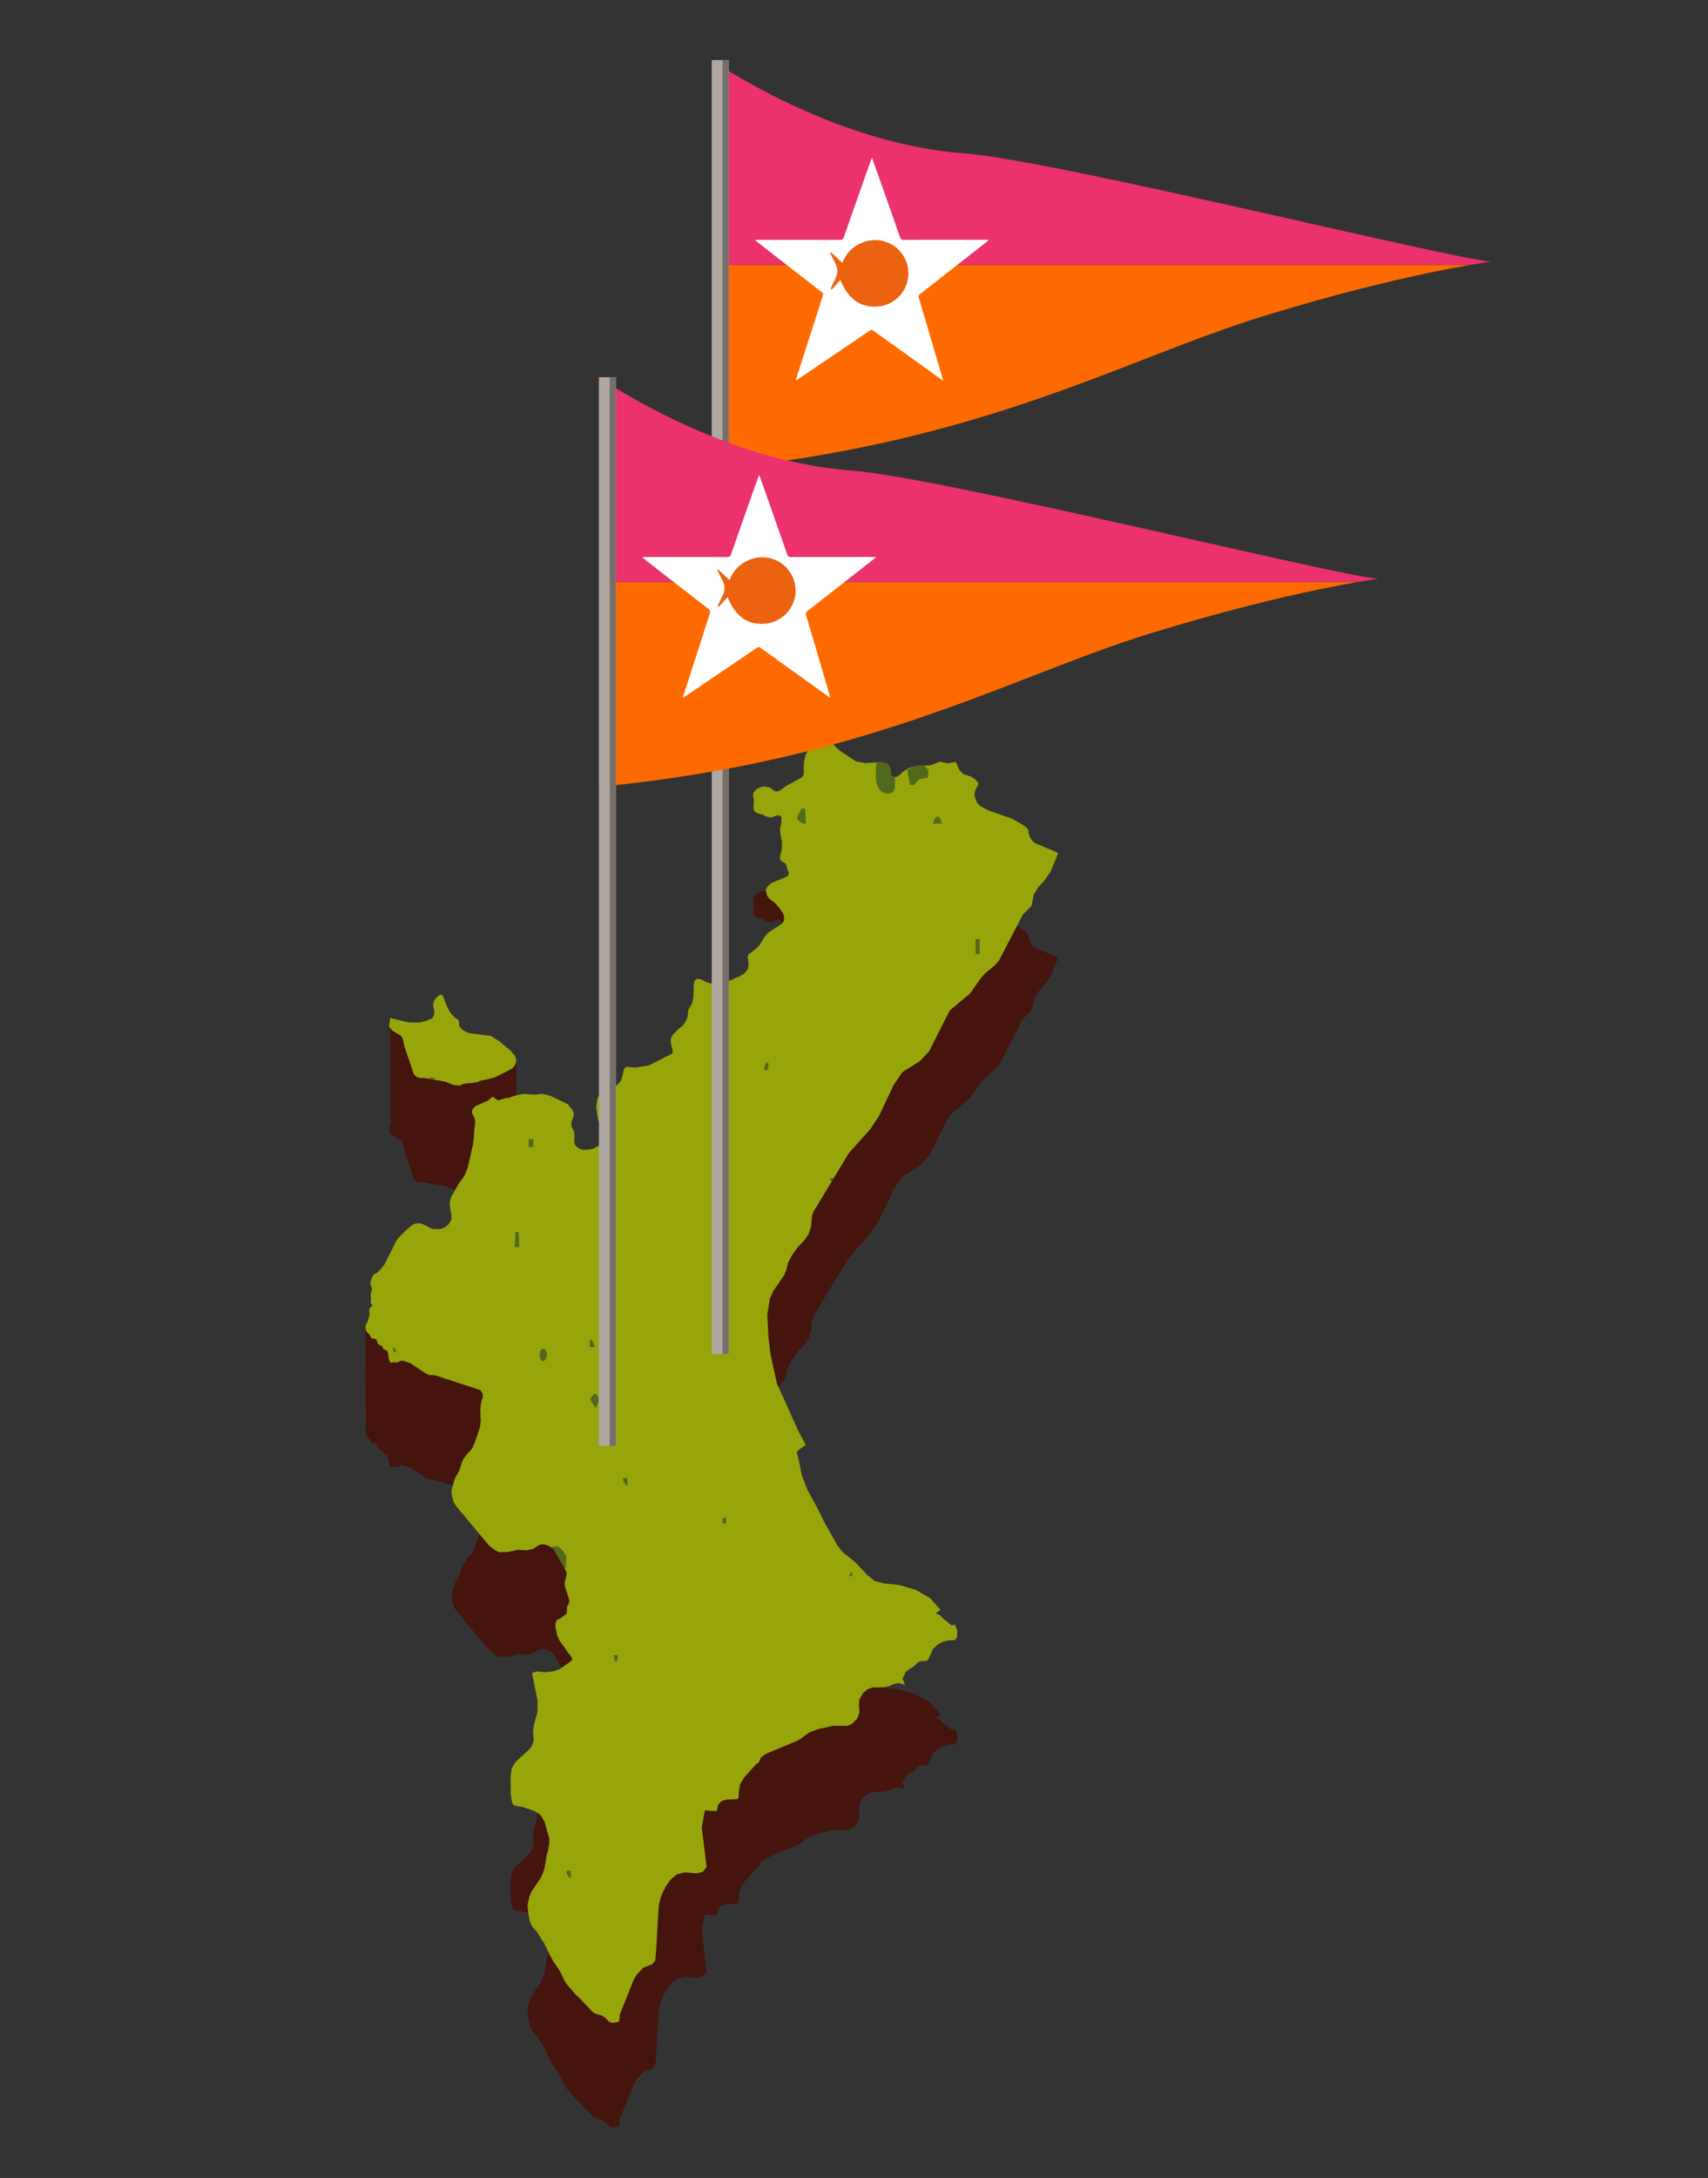 <?xml version="1.0" encoding="UTF-8"?>
<svg xmlns="http://www.w3.org/2000/svg" xmlns:xlink="http://www.w3.org/1999/xlink" width="313" height="399" viewBox="0 0 313 399">
  <rect x="0" y="0" width="313" height="399" fill="#333333" stroke="none"/>
  <defs>
    <clipPath id="clip-path">
      <path id="Valenica" d="M792.78,271.281l-3.89-1.666-.536-.441-.429-.693-.219-.629,0-.546-.431-.569-.709-.528-1.911-1.062-4.387-1.554-1.451-.785-.575-.62-.466-1.193.052-.763.252-.635.309-.48.109-.532-.585-.635-.775-.517L775.784,257l-.717-.707-.334-.635-.181-.544-.276-.367-1.26.27-1.608-.311-1.74.674-2.348.076-.866.163-.722.249-.524.3-.548.406-.5.489-.693.449-.546-.045-.412-.239-.111-.509.029-.561-.21-.614-.4-.489-1.027-.289-3.09.19-1.624-.307-2.812-1.845-.946-.831-.435-.493-.606-.453-.843-.412-1.121.035-.678.278-1.175,1.443-.334.519-.274.54-.289,1.193-.087,1.243.027.612-.025.571-.3.509-3.15,1.742-.513.443-.711.375-.53.023-1.01-.709-1.016-.194-.74.161-.678.363-.538.592-.089.616.13.567.015.6-.076,1.148.175.5.458.305.524.21.542.072.451.3.54.171.548.087,1.055-.361.476-.025.373.27-.029,1.107-.161.656-.078.612.124,1.159.142.563.091.575-.023,1.177-.1.571-.186.544-.031.544.076.472.915.571.078.089.293,1.006.2.5.027.464-.324.317-2.875,1.2-.631.565-.377.594.074.6.2.616.377.495.944.715.423.41.748.948.369.579.216.625-.06.8-.348.5L740.013,286l-.594.67-.994,1.591-.761.767-1.34,1.026-.12.524.126.569.039.643-.087.835-.4.573-.495.464-2.263,1.078-.577.146-1.154.064-.571.1-.517.183-.476.08-.35.012-.936-.251-.563-.355-.559-.223-.61.023-.357.408-.118.536.008,1.158-.091.552.045.575-.258,1.227-.435.713-.28.587-.142,1.262-.3.678-.519.835-.841.631-1.039,1.057-.264.55-.118.645.107.623.305,1.113-.1.482-4.316,2.2-2.366.361-1.037-.039-.49-.093-.447.132-.237.416-.274,1.3-.26.734-.554.647-.167.144-.806.532-.662.165-1.428.757-.423.536-.278.581-.192,1.216-.027.546.167.476.008.53.225,1.13.534,1.059.414.4.491.3.724.822.379.8-3.459,1.779-.8.179-1.13.064-.629-.243-.536-.361-.34-.464-.064-.6.035-.645-.021-.587-.064-.538-.258-.453-.219-.484.006-.54.138-.567.212-.542.107-.629-.245-.672-.882-1.059-3.055-1.472-1.037-.305-.684-.12-1.1.153-2.193-.134-1.548.289-1.154.427-.555.052-1.451.41-1-.67-.773.676-2.377,1.062-.472.509-.175.464.089.412.377.761.132.476.008.614-.173,1.272-.062,1.235-.163,1.311-.942,4.143-.486,1.257-.443.748-.7.928-1.445,2.575-.192.742-.033.668.049.575.256,1.239v.777l-.278.565-.371.493-.489.355-.524.282-.592.132-1.152-.033-.542-.185-.491-.307-1.049-.5-.563-.062-.554.062-.555.237-1.119.934-1.4,1.408-.377.493-2.226,4.415-.724.944-.653.606-.567.291-.229.3-.315.847-.074.3-.01.3.056.231.13.286.095.276,0,.062,0,.142-.142.464-.078.353,0,.4.041.4-.041.724.126.305.08.072.041.078.054.179-.186.19-.255.214-.128.34.06.864-.392,1.371-.344.569-.006.466.049.4.151.348.254.326.253.183.357.672.866.2.159.342.165.476.3.272.466.155.1.27.167.326.585.2.194.326.084.375.06.484.089.458.171.552.307.056.338-.082.548.045.354-.072.332-.21.569-.023,1.315.453,2.8,1.874.655.307.5-.023.651.078,8.217,2.69.385.645.068.623-.219.6-.136.592-.148,1.253.06.62-.021.6.078.575-.146,1.173-.163.588-.212.5-.107.464-.295.748-.144.542-.534,1.163-.381.476-.431.42-.752.985-.274.546-.367,1.21-.251.6-.635,1.144-.227.55-.109.548-.186.544-.153.691.045.827.338,1.284.458.73,5.976,7.167,1.055.845.827.433,1.7-.045,1.707-.379,1.75.068,1.134-.256.952-.643.355-.142.464-.056.6.136.633.264.736.5,2.01,3.552.342.748-.039.6-.313,1.2.016.649.794,2.445.041.379-.161.517-.229.388-.107,1.323-1.194.934-.585.21-.243.557-.045.606.293,1.534.4.969.567.849.356.435.672,1.006.4.493.394.6,0,.287-.291.295-1.952,1.371-1.09.406-1.243.183-1.5-.082-.311-.072-.971.3,1.014,5.1L697.7,428.8l-.6,2.183-.225,1.22.132,1.837-.181.618-.284.571-.417.489-2.379,2.171-.414.594-.406.868-.151,1.222.019,3.247.179,1.21.264.761.528.21,1.206.192,2.278.789.748.5.315.284.68,1.111.884,3.168-.021.958-.254,1.323-.188.592-.427,2.476-.175.614-.48,1.119-1.82,2.725-.33.862-.3,1.453.124,1.563.3,1.433.357.818.418.536.388.385.239.326,1.284,2.074.983,2.03.023.041.01.008.66,1.237.431.536.839,1.344.7,1.509.392.61,1.727,2.012.476.4,2.61,2.756.5.3,1.115.309.513.326.453.4.332.371.274.165.458.109,1.159-.231.027,0-.008-.093.136-1.276,2.515-6.248.6-1.041,1.179-1.243,1.645-.633.552-.709.132-1.449.3-5.195.2-3.325.27-1.229.4-1.115.668-1.3.884-1.229,1.126-.911,1.4-.352,2.228.169,1.08-.26.713-.921-.888-7.219.567-3.135,2.2.138.239-1.2.645-.643.888-.264,2-.1.231-.328-.006-.82.258-1.542.68-1.177,2.268-2.536.49-.321.392-.915.942-.664,5.924-2.48,1.977-1.414,1.56-.6,2.808-.631,2.575.01.915-.361.956-1.01.4-1.125-.087-1.095.025-1.15.736-1.3.88-.7.87-.295,1.847-.019,1.138-.206.823-.379.857-.2,1.245.307-.456-1.128.616-1.247.664-.528.721-.388.827-.81.443-.212,1.2-.064.243-.282.121-.2.734-1.672.88-.829.95-.505,1.049-.258,1.161-.064.425-.608-.025-1.243-.39-.981-.61.163-1.674-1.365-.489-.526-.74-.342.627-.46.268-.13-1.934-2.191-2.657-1.515-2.966-.876-2.828-.293-1.682-.433-1.313-1.045-2.321-2.449-2.307-1.849-.909-1.169-2.3-4.075-1.6-3.205-1.6-2.915-1.022-2.647-.6-2.9-.346-1.457.891-.715.769-.524-.759-1.4-.67-1.29-3.849-8.544-1.177-5.3-.408-3.414-.179-3.993.46-2.874.664-1.426,1.948-2.834.412-1,.334-1.356.759-1.408.853-1.189,1.486-1.63.68-1.02.425-1.346.153-1.94.334-.845,6.433-10.659,3.9-4.335,1.606-2.43,2.711-5.724,1.6-2.344,3.158-1.964,1.713-1.816,3.791-7.5,3.7-3.088,2.123-3,.827-.868,1.67-1.362.724-.853,4.349-8.386,1.61-1.637.41-2.084.843-1.348,1.072-1.167,1.117-1.556,1.006-2.453.4-.963ZM671.2,304.023l1.488.888.243.388.169.557.216,1.01L675.056,312l.54.47.6.186.647-.023,3.929.68,1.67.658.99.064.5-.2.105-.064.6-.126,1.1-.08,1.159-.225.408-.219,1.1-.2,1.466-.379,2.942-1.474.472-.379.334-.472.2-.567-.066-.557-.2-.548-.8-.913-2.03-1.7-1.558-.992-3.966-.489-1.21-.575-.464-.486-.2-.491.01-.425-.054-.377-.28-.245-.472-.289-.416-.416-.4-.5-.315-.538-.517-1.123-.39-1.1-.2-.4-.385-.128-.833.639-.361.637-.144.678.233,1.237-.062.594-.319.581-1.179.495-1.276.28-1.944-.045-3.286-.8-.241,1.548.282.4Z" transform="translate(-666.205 -250.622)" fill="#97a50b" style="isolation: isolate"></path>
    </clipPath>
    <clipPath id="clip-path-2">
      <path id="Trazado_973" data-name="Trazado 973" d="M696.979,190.242s21.918,15.336,46.23,17.089c16.266,1.173,91.1,19.828,96.691,19.828,0,0-16.06,2.047-41.839,10s-51.348,23.289-101.082,28.131Z" transform="translate(-696.979 -190.242)" fill="none"></path>
    </clipPath>
    <clipPath id="clip-path-3">
      <path id="Trazado_976" data-name="Trazado 976" d="M686.948,218.432s21.918,15.336,46.23,17.089c16.266,1.171,91.1,19.828,96.691,19.828,0,0-16.06,2.047-41.839,10s-51.348,23.291-101.082,28.133Z" transform="translate(-686.948 -218.432)" fill="none"></path>
    </clipPath>
  </defs>
  <g id="valencia" transform="translate(-804 -3293)">
    <rect id="Rectángulo_66" data-name="Rectángulo 66" width="313" height="399" transform="translate(804 3293)" fill="none"></rect>
    <g id="Grupo_45" data-name="Grupo 45" transform="translate(871 3304)">
      <path id="Trazado_884" data-name="Trazado 884" d="M666.2,302.9l.049,19.556H673.7l4.931-.62s4.411-12.974,4.541-14.92a9.372,9.372,0,0,0-.866-4.016Z" transform="translate(-666.205 -70.671)" fill="#45140c"></path>
      <path id="Trazado_885" data-name="Trazado 885" d="M668.426,276.319v19.158l7.714,3.585s6.617,2.855,7.266,2.855,8.06-3.115,8.06-3.115V282.369Z" transform="translate(-663.848 -98.885)" fill="#45140c"></path>
      <path id="Valenica-2" data-name="Valenica" d="M792.78,280.577l-3.89-1.668-.536-.439-.429-.693-.219-.631,0-.544-.431-.571-.709-.526-1.911-1.064-4.387-1.552-1.451-.787-.575-.62-.466-1.194.052-.763.252-.633.309-.48.109-.532-.585-.637-.775-.517-1.356-.427-.717-.709-.334-.635-.181-.544-.276-.367-1.26.27-1.608-.309-1.74.674-2.348.074-.866.165-.722.247-.524.3-.548.408-.5.487-.693.449-.546-.043-.412-.241-.111-.509.029-.559-.21-.616-.4-.489-1.027-.289-3.09.19-1.624-.307-2.812-1.845-.946-.829-.435-.495-.606-.453-.843-.412-1.121.035-.678.278-1.175,1.445-.334.517-.274.54-.289,1.193-.087,1.245.027.612-.025.569-.3.509-3.15,1.742-.513.443-.711.375-.53.023-1.01-.707-1.016-.194-.74.159-.678.363-.538.594-.089.616.13.565.015.6-.076,1.15.175.495.458.307.524.208.542.074.451.305.54.171.548.087,1.055-.363.476-.025.373.27-.029,1.107-.161.658-.078.61.124,1.161.142.561.091.575-.023,1.177-.1.571-.186.546-.031.542.076.472.915.573.078.089.293,1,.2.5.027.466-.324.315-2.875,1.2-.631.563-.377.594.074.6.2.616.377.495.944.715.423.412.748.946.369.579.216.625-.06.8-.348.505-2.459,1.606-.594.67-.994,1.593-.761.765-1.34,1.029-.12.522.126.569.039.645-.087.835-.4.571-.495.464-2.263,1.078-.577.146-1.154.064-.571.1-.517.183-.476.082-.35.01-.936-.251-.563-.352-.559-.223-.61.023-.357.406-.118.538.008,1.156-.091.555.045.573-.258,1.227-.435.713-.28.59-.142,1.259-.3.678-.519.835-.841.631-1.039,1.057-.264.55-.118.645.107.623.305,1.113-.1.484-4.316,2.193-2.366.361-1.037-.037-.49-.095-.447.132-.237.418-.274,1.3-.26.736-.554.645-.167.144-.806.534-.662.163-1.428.756-.423.538-.278.579-.192,1.216-.027.546.167.476.008.53.225,1.13.534,1.06.414.4.491.3.724.822.379.806-3.459,1.779-.8.177-1.13.064-.629-.243-.536-.361-.34-.462-.064-.606.035-.645-.021-.587-.064-.536-.258-.456-.219-.484.006-.538.138-.567.212-.542.107-.631-.245-.672-.882-1.06-3.055-1.472-1.037-.305-.684-.12-1.1.153-2.193-.134-1.548.289-1.154.427-.555.052-1.451.41-1-.67-.773.676-2.377,1.062-.472.509-.175.464.089.412.377.763.132.476.008.612-.173,1.274-.062,1.233-.163,1.311-.942,4.145-.486,1.255-.443.748-.7.928-1.445,2.575-.192.742-.033.67.049.573.256,1.241v.775l-.278.565-.371.495-.489.352-.524.284-.592.13-1.152-.033-.542-.185-.491-.307-1.049-.5-.563-.06-.554.06-.555.239-1.119.932-1.4,1.408-.377.495-2.226,4.413-.724.944-.653.606-.567.291-.229.3-.315.847-.074.3-.01.3.056.231.13.286.095.276,0,.062,0,.142-.142.464-.078.352,0,.4.041.4-.041.724.126.305.08.072.041.078.054.179-.186.19-.255.214-.128.34.06.864-.392,1.371-.344.569-.006.468.049.4.151.348.254.326.253.183.357.674.866.2.159.342.165.478.3.27.466.155.1.27.167.326.585.2.194.324.084.375.06.484.089.46.171.55.307.056.338-.082.548.045.354-.072.332-.21.569-.023,1.315.453,2.8,1.876.655.307.5-.025.651.08,8.217,2.688.385.645.068.623-.219.6-.136.592-.148,1.251.06.62-.021.6.078.575-.146,1.173-.163.587-.212.5-.107.464-.295.75-.144.54-.534,1.163-.381.478-.431.418-.752.985-.274.548-.367,1.21-.251.6-.635,1.142-.227.55-.109.548-.186.544-.153.693.045.825.338,1.284.458.732,5.976,7.167,1.055.843.827.433,1.7-.045,1.707-.379,1.75.068,1.134-.256.952-.643.355-.142.464-.056.6.136.633.264.736.5,2.01,3.552.342.748-.039.6-.313,1.2.016.651.794,2.443.041.379-.161.517-.229.388-.107,1.323-1.194.934-.585.212-.243.555-.045.606.293,1.534.4.969.567.851.356.433.672,1.006.4.495.394.6,0,.287-.291.295-1.952,1.371-1.09.406-1.243.183-1.5-.082-.311-.072-.971.3,1.014,5.1-.023,2.037-.6,2.185-.225,1.218.132,1.837-.181.618-.284.571-.417.491-2.379,2.171-.414.594-.406.866-.151,1.222.019,3.249.179,1.208.264.763.528.21,1.206.19,2.278.789.748.5.315.286.68,1.109.884,3.168-.021.958-.254,1.323-.188.592-.427,2.476-.175.614-.48,1.119-1.82,2.727-.33.862-.3,1.451.124,1.562.3,1.435.357.816.418.536.388.388.239.324,1.284,2.074.983,2.03.023.043.01.008.66,1.235.431.536.839,1.344.7,1.509.392.61,1.727,2.012.476.4,2.61,2.758.5.3,1.115.311.513.324.453.4.332.369.274.167.458.109,1.159-.231h.027l-.008-.093.136-1.276,2.515-6.248.6-1.041,1.179-1.243,1.645-.633.552-.707.132-1.449.3-5.2.2-3.323.27-1.231.4-1.115.668-1.3.884-1.229,1.126-.909,1.4-.355,2.228.169,1.08-.26.713-.921-.888-7.219.567-3.133,2.2.136.239-1.193.645-.645.888-.264,2-.1.231-.328-.006-.82.258-1.542.68-1.175,2.268-2.538.49-.322.392-.915.942-.664,5.924-2.48,1.977-1.414,1.56-.6,2.808-.631,2.575.01.915-.361.956-1.008.4-1.128-.087-1.095.025-1.15.736-1.3.88-.707.87-.295,1.847-.018,1.138-.2.823-.381.857-.2,1.245.309-.456-1.13.616-1.247.664-.526.721-.39.827-.81.443-.212,1.2-.062.243-.284.121-.2.734-1.67.88-.831.95-.505,1.049-.258,1.161-.062.425-.61-.025-1.241-.39-.981-.61.161-1.674-1.365-.489-.526-.74-.342.627-.46.268-.13-1.934-2.191-2.657-1.515-2.966-.876-2.828-.293-1.682-.433-1.313-1.045-2.321-2.449-2.307-1.849-.909-1.169-2.3-4.075-1.6-3.205-1.6-2.915-1.022-2.645-.6-2.9-.346-1.457.891-.713.769-.526-.759-1.4-.67-1.29-3.849-8.544-1.177-5.3-.408-3.414-.179-3.993.46-2.874.664-1.426,1.948-2.834.412-1,.334-1.356.759-1.408.853-1.187,1.486-1.633.68-1.018.425-1.348.153-1.94.334-.845,6.433-10.659,3.9-4.335,1.606-2.43,2.711-5.722,1.6-2.346,3.158-1.964,1.713-1.814,3.791-7.5,3.7-3.088,2.123-3,.827-.868,1.67-1.363.724-.853,4.349-8.386,1.61-1.635.41-2.086.843-1.348,1.072-1.167,1.117-1.556,1.006-2.453.4-.963ZM671.2,313.317l1.488.888.243.388.169.557.216,1.01,1.736,5.135.54.47.6.183.647-.023,3.929.68,1.67.658.99.066.5-.206.105-.062.6-.128,1.1-.08,1.159-.225.408-.218,1.1-.2,1.466-.379,2.942-1.474.472-.377.334-.474.2-.567-.066-.557-.2-.548-.8-.913-2.03-1.7-1.558-.989-3.966-.489-1.21-.577-.464-.484-.2-.491.01-.427-.054-.377-.28-.245-.472-.289-.416-.416-.4-.5-.315-.538-.517-1.121-.39-1.107-.2-.4-.385-.128-.833.639-.361.637-.144.678.233,1.237-.062.6-.319.581-1.179.493-1.276.28-1.944-.045-3.286-.8-.241,1.55.282.4Z" transform="translate(-666.205 -116.294)" fill="#45140c" style="isolation: isolate"></path>
      <g id="Grupo_34" data-name="Grupo 34" transform="translate(0 124.464)">
        <path id="Valenica-3" data-name="Valenica" d="M792.78,271.281l-3.89-1.666-.536-.441-.429-.693-.219-.629,0-.546-.431-.569-.709-.528-1.911-1.062-4.387-1.554-1.451-.785-.575-.62-.466-1.193.052-.763.252-.635.309-.48.109-.532-.585-.635-.775-.517L775.784,257l-.717-.707-.334-.635-.181-.544-.276-.367-1.26.27-1.608-.311-1.74.674-2.348.076-.866.163-.722.249-.524.3-.548.406-.5.489-.693.449-.546-.045-.412-.239-.111-.509.029-.561-.21-.614-.4-.489-1.027-.289-3.09.19-1.624-.307-2.812-1.845-.946-.831-.435-.493-.606-.453-.843-.412-1.121.035-.678.278-1.175,1.443-.334.519-.274.54-.289,1.193-.087,1.243.027.612-.025.571-.3.509-3.15,1.742-.513.443-.711.375-.53.023-1.01-.709-1.016-.194-.74.161-.678.363-.538.592-.089.616.13.567.015.6-.076,1.148.175.5.458.305.524.21.542.072.451.3.54.171.548.087,1.055-.361.476-.025.373.27-.029,1.107-.161.656-.078.612.124,1.159.142.563.091.575-.023,1.177-.1.571-.186.544-.031.544.076.472.915.571.078.089.293,1.006.2.5.027.464-.324.317-2.875,1.2-.631.565-.377.594.074.6.2.616.377.495.944.715.423.41.748.948.369.579.216.625-.06.8-.348.5L740.013,286l-.594.67-.994,1.591-.761.767-1.34,1.026-.12.524.126.569.039.643-.087.835-.4.573-.495.464-2.263,1.078-.577.146-1.154.064-.571.1-.517.183-.476.08-.35.012-.936-.251-.563-.355-.559-.223-.61.023-.357.408-.118.536.008,1.158-.091.552.045.575-.258,1.227-.435.713-.28.587-.142,1.262-.3.678-.519.835-.841.631-1.039,1.057-.264.55-.118.645.107.623.305,1.113-.1.482-4.316,2.2-2.366.361-1.037-.039-.49-.093-.447.132-.237.416-.274,1.3-.26.734-.554.647-.167.144-.806.532-.662.165-1.428.757-.423.536-.278.581-.192,1.216-.027.546.167.476.008.53.225,1.13.534,1.059.414.4.491.3.724.822.379.8-3.459,1.779-.8.179-1.13.064-.629-.243-.536-.361-.34-.464-.064-.6.035-.645-.021-.587-.064-.538-.258-.453-.219-.484.006-.54.138-.567.212-.542.107-.629-.245-.672-.882-1.059-3.055-1.472-1.037-.305-.684-.12-1.1.153-2.193-.134-1.548.289-1.154.427-.555.052-1.451.41-1-.67-.773.676-2.377,1.062-.472.509-.175.464.089.412.377.761.132.476.008.614-.173,1.272-.062,1.235-.163,1.311-.942,4.143-.486,1.257-.443.748-.7.928-1.445,2.575-.192.742-.033.668.049.575.256,1.239v.777l-.278.565-.371.493-.489.355-.524.282-.592.132-1.152-.033-.542-.185-.491-.307-1.049-.5-.563-.062-.554.062-.555.237-1.119.934-1.4,1.408-.377.493-2.226,4.415-.724.944-.653.606-.567.291-.229.3-.315.847-.074.3-.01.3.056.231.13.286.095.276,0,.062,0,.142-.142.464-.078.353,0,.4.041.4-.041.724.126.305.08.072.041.078.054.179-.186.19-.255.214-.128.34.06.864-.392,1.371-.344.569-.006.466.049.4.151.348.254.326.253.183.357.672.866.2.159.342.165.476.3.272.466.155.1.27.167.326.585.2.194.326.084.375.06.484.089.458.171.552.307.056.338-.082.548.045.354-.072.332-.21.569-.023,1.315.453,2.8,1.874.655.307.5-.023.651.078,8.217,2.69.385.645.068.623-.219.6-.136.592-.148,1.253.06.62-.021.6.078.575-.146,1.173-.163.588-.212.5-.107.464-.295.748-.144.542-.534,1.163-.381.476-.431.42-.752.985-.274.546-.367,1.21-.251.6-.635,1.144-.227.55-.109.548-.186.544-.153.691.045.827.338,1.284.458.73,5.976,7.167,1.055.845.827.433,1.7-.045,1.707-.379,1.75.068,1.134-.256.952-.643.355-.142.464-.056.6.136.633.264.736.5,2.01,3.552.342.748-.039.6-.313,1.2.016.649.794,2.445.041.379-.161.517-.229.388-.107,1.323-1.194.934-.585.21-.243.557-.045.606.293,1.534.4.969.567.849.356.435.672,1.006.4.493.394.6,0,.287-.291.295-1.952,1.371-1.09.406-1.243.183-1.5-.082-.311-.072-.971.3,1.014,5.1L697.7,428.8l-.6,2.183-.225,1.22.132,1.837-.181.618-.284.571-.417.489-2.379,2.171-.414.594-.406.868-.151,1.222.019,3.247.179,1.21.264.761.528.21,1.206.192,2.278.789.748.5.315.284.68,1.111.884,3.168-.021.958-.254,1.323-.188.592-.427,2.476-.175.614-.48,1.119-1.82,2.725-.33.862-.3,1.453.124,1.563.3,1.433.357.818.418.536.388.385.239.326,1.284,2.074.983,2.03.023.041.01.008.66,1.237.431.536.839,1.344.7,1.509.392.61,1.727,2.012.476.4,2.61,2.756.5.3,1.115.309.513.326.453.4.332.371.274.165.458.109,1.159-.231.027,0-.008-.093.136-1.276,2.515-6.248.6-1.041,1.179-1.243,1.645-.633.552-.709.132-1.449.3-5.195.2-3.325.27-1.229.4-1.115.668-1.3.884-1.229,1.126-.911,1.4-.352,2.228.169,1.08-.26.713-.921-.888-7.219.567-3.135,2.2.138.239-1.2.645-.643.888-.264,2-.1.231-.328-.006-.82.258-1.542.68-1.177,2.268-2.536.49-.321.392-.915.942-.664,5.924-2.48,1.977-1.414,1.56-.6,2.808-.631,2.575.01.915-.361.956-1.01.4-1.125-.087-1.095.025-1.15.736-1.3.88-.7.87-.295,1.847-.019,1.138-.206.823-.379.857-.2,1.245.307-.456-1.128.616-1.247.664-.528.721-.388.827-.81.443-.212,1.2-.064.243-.282.121-.2.734-1.672.88-.829.95-.505,1.049-.258,1.161-.064.425-.608-.025-1.243-.39-.981-.61.163-1.674-1.365-.489-.526-.74-.342.627-.46.268-.13-1.934-2.191-2.657-1.515-2.966-.876-2.828-.293-1.682-.433-1.313-1.045-2.321-2.449-2.307-1.849-.909-1.169-2.3-4.075-1.6-3.205-1.6-2.915-1.022-2.647-.6-2.9-.346-1.457.891-.715.769-.524-.759-1.4-.67-1.29-3.849-8.544-1.177-5.3-.408-3.414-.179-3.993.46-2.874.664-1.426,1.948-2.834.412-1,.334-1.356.759-1.408.853-1.189,1.486-1.63.68-1.02.425-1.346.153-1.94.334-.845,6.433-10.659,3.9-4.335,1.606-2.43,2.711-5.724,1.6-2.344,3.158-1.964,1.713-1.816,3.791-7.5,3.7-3.088,2.123-3,.827-.868,1.67-1.362.724-.853,4.349-8.386,1.61-1.637.41-2.084.843-1.348,1.072-1.167,1.117-1.556,1.006-2.453.4-.963ZM671.2,304.023l1.488.888.243.388.169.557.216,1.01L675.056,312l.54.47.6.186.647-.023,3.929.68,1.67.658.99.064.5-.2.105-.064.6-.126,1.1-.08,1.159-.225.408-.219,1.1-.2,1.466-.379,2.942-1.474.472-.379.334-.472.2-.567-.066-.557-.2-.548-.8-.913-2.03-1.7-1.558-.992-3.966-.489-1.21-.575-.464-.486-.2-.491.01-.425-.054-.377-.28-.245-.472-.289-.416-.416-.4-.5-.315-.538-.517-1.123-.39-1.1-.2-.4-.385-.128-.833.639-.361.637-.144.678.233,1.237-.062.594-.319.581-1.179.495-1.276.28-1.944-.045-3.286-.8-.241,1.548.282.4Z" transform="translate(-666.205 -250.622)" fill="#97a50b" style="isolation: isolate"></path>
        <g id="Grupo_33" data-name="Grupo 33" clip-path="url(#clip-path)">
          <g id="Grupo_32" data-name="Grupo 32" transform="translate(-2.727 -32.593)" style="isolation: isolate">
            <path id="Trazado_886" data-name="Trazado 886" d="M666.115,346.216q.025-.974.052-1.944.829-1.676,1.657-3.352l-.035.027,3.278.392-.115-.188a2.345,2.345,0,0,0,1.008,1.688.7.7,0,0,0,.146.855q.012.7.027,1.4a1.178,1.178,0,0,0-.124,1.107l-1.736,3.047.052-.043q-1.274.059-2.55.12l.006,0Z" transform="translate(-663.573 -122.191)" fill="#52681d"></path>
            <path id="Trazado_887" data-name="Trazado 887" d="M710.061,349.787l.1-.4-.08-.416,1.62-.707.864.464a4.228,4.228,0,0,1,.86,4.073l.016-.025a8.108,8.108,0,0,0-1.888,4.143.469.469,0,0,0-.587.093l-.94-1.453.045-.693-.14-.654c-.01-.952-.023-1.9-.035-2.853l.062-.165C710.585,350.843,710.595,350.371,710.061,349.787Z" transform="translate(-617.109 -114.397)" fill="#52681d"></path>
            <path id="Trazado_888" data-name="Trazado 888" d="M698.008,252.7a1.894,1.894,0,0,1-.8,1.517c-.592-1-1.194-1.9-2.154-.466.792.167,1.474.307,2.156.449l-.018,1.369-.029.021-.864.109c-.293-.033-.585-.066-.878-.1-2.123-.668-1.923-3.131-1.633-5.667l-.054.091c.866-.39,1.8,3.108,2.62-.126A4.358,4.358,0,0,1,698.008,252.7Z" transform="translate(-634.391 -218.799)" fill="#52681d"></path>
            <path id="Trazado_889" data-name="Trazado 889" d="M682.4,325.166l.093-.476-.074-.482q.38-.853.765-1.707l.029-.033c1.107-.517,1.861.437,2.556,1.637q-.028,1.054-.056,2.1C684.4,327.549,683.29,327.3,682.4,325.166Z" transform="translate(-646.295 -141.928)" fill="#52681d"></path>
            <path id="Trazado_890" data-name="Trazado 890" d="M704.552,307.705c-.08-.346-.227-.458-.441-.334a6.912,6.912,0,0,1-.251-3.945l-.111.183a2.388,2.388,0,0,1,2.468-.091l-.087-.136a9.587,9.587,0,0,1-.045,4.044l.091-.173C705.635,307.4,705.095,307.553,704.552,307.705Z" transform="translate(-623.692 -162.206)" fill="#52681d"></path>
            <path id="Trazado_891" data-name="Trazado 891" d="M705.924,244.133c.006.717.015,1.437.021,2.154l-.934,1.626c-.418-.025-.839-.052-1.257-.078-1.006-2.193-.81-4.009.635-5.438.159.225.328.245.507.064Q705.409,243.3,705.924,244.133Z" transform="translate(-624.293 -226.758)" fill="#52681d"></path>
            <path id="Trazado_892" data-name="Trazado 892" d="M722.7,312.968l-.866.406c-.554.012-1.109.025-1.664.041-.317-.1-.637-.2-.956-.3a5.686,5.686,0,0,1-.033-2.911q1.351-.121,2.7-.237a.865.865,0,0,0,.833.13c.161.338.365.441.614.313q.155.662.309,1.33Q723.175,312.353,722.7,312.968Z" transform="translate(-607.435 -155.045)" fill="#52681d"></path>
            <path id="Trazado_893" data-name="Trazado 893" d="M714.021,351.166c-1.179.186-1.672-.711-1.534-2.606.726-.555.8-1.67.893-2.773,1.1-.089,1.707.684,1.645,2.587C714.25,348.88,714.192,350.077,714.021,351.166Z" transform="translate(-614.38 -117.033)" fill="#52681d"></path>
            <path id="Trazado_894" data-name="Trazado 894" d="M698.3,264.489l.006-.206c.627-1.321,1.29-2.513,2.469-2.008l-.006-.006q.39.925.779,1.843v.557C699.831,267.4,699.815,267.4,698.3,264.489Z" transform="translate(-629.41 -205.786)" fill="#52681d"></path>
            <path id="Trazado_895" data-name="Trazado 895" d="M715.582,252.715c1.07-.581,1.779.684,2.6,1.365l.01.021q-.016.708-.029,1.416l0-.01a5.189,5.189,0,0,1-.837.2c-.311.074-.625.148-.936.221q-.4.507-.8,1.01c-.258-.027-.513-.045-.771-.049-.066-.447-.146-.884-.241-1.317-.07-.5-.142-1-.212-1.5.154-.225.3-.214.443.033C715.279,253.939,715.464,253.38,715.582,252.715Z" transform="translate(-612.354 -215.965)" fill="#52681d"></path>
            <path id="Trazado_896" data-name="Trazado 896" d="M681.118,367.567c.583-1.853,1.181-1.476,1.785-.031a1.609,1.609,0,0,0,.812,1.371c-.027.921.019,2.177-.6,2.352-.985.282-1-1.233-1.167-2.329A1.59,1.59,0,0,0,681.118,367.567Z" transform="translate(-647.65 -95.243)" fill="#52681d"></path>
            <path id="Trazado_897" data-name="Trazado 897" d="M704.929,375.182c2.286.186,2.321.249,2.216,3.884l-.276-.214-.25.284q-1.212-.788-2.426-1.581l.07.107c.233-.833.466-1.67.7-2.5Z" transform="translate(-623.16 -85.854)" fill="#52681d"></path>
            <path id="Trazado_898" data-name="Trazado 898" d="M665.706,268.587c1.653-.305,3.308-.691,4.918.423l0,.359C668.946,269.741,667.184,271.537,665.706,268.587Z" transform="translate(-664.007 -199.302)" fill="#52681d"></path>
            <path id="Trazado_899" data-name="Trazado 899" d="M727.14,382.651c-.523,3.863-.94,4.337-2.556,2.921l.856-1.5-.008.014c.278-.48.559-.963.839-1.443l.01-.021A8.549,8.549,0,0,1,727.14,382.651Z" transform="translate(-601.518 -77.934)" fill="#52681d"></path>
            <path id="Trazado_900" data-name="Trazado 900" d="M693.329,262.322c-.128-.361-.4-.767-.357-1.07.1-.781.5-1.035.9-.583a1.8,1.8,0,0,1,.171,1.159C693.935,262.12,693.578,262.168,693.329,262.322Z" transform="translate(-635.073 -207.602)" fill="#52681d"></path>
            <path id="Trazado_901" data-name="Trazado 901" d="M681.668,305.934c.041-.773.295-1.262.775-1.146.451.111.688.689.557,1.412a1.218,1.218,0,0,1-.524.808C681.992,307.193,681.748,306.68,681.668,305.934Z" transform="translate(-647.066 -160.558)" fill="#52681d"></path>
            <path id="Trazado_902" data-name="Trazado 902" d="M671.941,373.387c.074-1.053.124-2.3,1.02-2.068.567.146.625,1.183.66,2.032C673.06,373.365,672.5,373.377,671.941,373.387Z" transform="translate(-657.39 -89.957)" fill="#52681d"></path>
            <path id="Trazado_903" data-name="Trazado 903" d="M727.676,386.067c-.08,1.235-.12,2.5-1.006,3.014l-.085-.161c-.254-.482-.505-.963-.759-1.443l.012-.662,0-.662.92-1.451C727.064,385.156,727.369,385.611,727.676,386.067Z" transform="translate(-600.198 -75.724)" fill="#52681d"></path>
            <path id="Trazado_904" data-name="Trazado 904" d="M664.882,242.447c.179-1.659.827-1.754,1.637-1.311L666.447,244a3.662,3.662,0,0,1-.74-.476C665.612,242.791,665.288,242.531,664.882,242.447Z" transform="translate(-664.882 -228.337)" fill="#52681d"></path>
            <path id="Trazado_905" data-name="Trazado 905" d="M706.18,259.537c-.645.089-1.177-.3-1.63-1.025.28-.589.561-1.181.841-1.769a1.4,1.4,0,0,0,.684.039Z" transform="translate(-622.781 -211.531)" fill="#52681d"></path>
            <path id="Trazado_906" data-name="Trazado 906" d="M686.159,309.808c.371-.715.866-1.451,1.367-.684.515.785.027,1.6-.344,2.27Q686.671,310.6,686.159,309.808Z" transform="translate(-642.3 -156.284)" fill="#52681d"></path>
            <path id="Trazado_907" data-name="Trazado 907" d="M684.949,246.5c.262-.019.523-.025.785-.021q.42.748.841,1.494l-.037-.041-.021.653.015.653.047,0q-.847.025-1.694.047l.008,0Z" transform="translate(-643.652 -222.432)" fill="#52681d"></path>
            <path id="Trazado_908" data-name="Trazado 908" d="M675.742,321.06a1.645,1.645,0,0,1,.435,2.113c-.5.855-.975.206-1.311-.616C675.159,322.058,675.449,321.559,675.742,321.06Z" transform="translate(-654.285 -143.27)" fill="#52681d"></path>
            <path id="Trazado_909" data-name="Trazado 909" d="M731.266,254.712h1.688Q732.11,257.207,731.266,254.712Z" transform="translate(-594.426 -213.688)" fill="#52681d"></path>
            <path id="Trazado_910" data-name="Trazado 910" d="M730.584,261.621c-.06-.431-.12-.864-.183-1.292a1.928,1.928,0,0,1,.489-1.618,11,11,0,0,1,.538,1.614,5.438,5.438,0,0,1-.107,1.3A1.532,1.532,0,0,0,730.584,261.621Z" transform="translate(-595.372 -209.444)" fill="#52681d"></path>
            <path id="Trazado_911" data-name="Trazado 911" d="M725,338.848c0,.936,0,1.874-.006,2.808-.272,0-.544,0-.814,0l-.023-2.808C724.441,338.84,724.722,338.84,725,338.848Z" transform="translate(-601.967 -124.397)" fill="#52681d"></path>
            <path id="Trazado_912" data-name="Trazado 912" d="M721.718,249.837c.245-.183.491-.357.732-.546.474-.373.872.14.874.68s-.4,1.049-.87.649c-.237-.2-.489-.365-.732-.544Z" transform="translate(-604.56 -219.577)" fill="#52681d"></path>
            <path id="Trazado_913" data-name="Trazado 913" d="M721.318,339.284c.513-.148,1.029-.295,1.542-.441h0a5.605,5.605,0,0,1-.087,1.369A1.537,1.537,0,0,1,721.318,339.284Z" transform="translate(-604.984 -124.396)" fill="#52681d"></path>
            <path id="Trazado_914" data-name="Trazado 914" d="M721.2,268.378q-.015,1.395-.027,2.785c-.237-.006-.472-.012-.709-.016-.012-.915-.025-1.835-.037-2.752A4.032,4.032,0,0,1,721.2,268.378Z" transform="translate(-605.927 -199.195)" fill="#52681d"></path>
            <path id="Trazado_915" data-name="Trazado 915" d="M718.73,363.52l1.709-.045C719.886,365.264,719.315,365.252,718.73,363.52Z" transform="translate(-607.731 -98.253)" fill="#52681d"></path>
            <path id="Trazado_916" data-name="Trazado 916" d="M717.551,364.854c.181-1.509.841-1.552,1.575-1.377C718.982,365.107,718.231,364.872,717.551,364.854Z" transform="translate(-608.982 -98.327)" fill="#52681d"></path>
            <path id="Trazado_917" data-name="Trazado 917" d="M716.635,258.784c.567-1.775,1.14-1.721,1.721-.019Z" transform="translate(-609.954 -210.76)" fill="#52681d"></path>
            <path id="Trazado_918" data-name="Trazado 918" d="M709.147,377.434c.487-.029,1.342-.759,1.373.2.056,1.791-.872.548-1.369.691l.01-.445Z" transform="translate(-617.902 -83.749)" fill="#52681d"></path>
            <path id="Trazado_919" data-name="Trazado 919" d="M707.458,289.675l1.69-.091C708.623,291.538,708.052,291.248,707.458,289.675Z" transform="translate(-619.694 -176.677)" fill="#52681d"></path>
            <path id="Trazado_920" data-name="Trazado 920" d="M704.9,345.714l.072,2.785-.87-.008q.028-1.395.058-2.789C704.4,345.7,704.651,345.708,704.9,345.714Z" transform="translate(-623.259 -117.116)" fill="#52681d"></path>
            <path id="Trazado_921" data-name="Trazado 921" d="M698.673,271.108c.571,0,1.144.01,1.715.016q0,.671,0,1.338c-.573.025-1.146.054-1.719.076Z" transform="translate(-629.022 -196.286)" fill="#52681d"></path>
            <path id="Trazado_922" data-name="Trazado 922" d="M697.5,372.548q.142,1.277.286,2.55c-.247,0-.493-.012-.738-.025q.13-1.314.262-2.63Z" transform="translate(-630.743 -88.735)" fill="#52681d"></path>
            <path id="Trazado_923" data-name="Trazado 923" d="M691.581,375.211c.058.855.113,2.121-.464,2.076-.476-.037-.439-1.383-.377-2.255A3.33,3.33,0,0,0,691.581,375.211Z" transform="translate(-637.476 -85.987)" fill="#52681d"></path>
            <path id="Trazado_924" data-name="Trazado 924" d="M689.479,380.522c.526-1.7,1.1-1.511,1.7-.117Z" transform="translate(-638.776 -81.454)" fill="#52681d"></path>
            <path id="Trazado_925" data-name="Trazado 925" d="M688.314,243.66l1.564-.569-.012-.029.035.693v.7l0,0c-.623.28-1.115-.262-1.626-.686Z" transform="translate(-640.056 -226.052)" fill="#52681d"></path>
            <path id="Trazado_926" data-name="Trazado 926" d="M684.084,248.363l-1.725.1C682.9,246.915,683.476,246.854,684.084,248.363Z" transform="translate(-646.333 -221.59)" fill="#52681d"></path>
            <path id="Trazado_927" data-name="Trazado 927" d="M679.953,335.351c.618-.3,1.408-1.54,1.552.759l.021-.031c-.536-.208-1.07-.418-1.6-.625Z" transform="translate(-648.919 -128.743)" fill="#52681d"></path>
            <path id="Trazado_928" data-name="Trazado 928" d="M680.636,239.663l.072,2.75a2.219,2.219,0,0,1-.833.008q.062-1.379.122-2.766A6.009,6.009,0,0,0,680.636,239.663Z" transform="translate(-648.969 -229.668)" fill="#52681d"></path>
            <path id="Trazado_929" data-name="Trazado 929" d="M679.507,367.038l1.6-.13q.013.742.025,1.482C680.346,368.732,679.672,368.706,679.507,367.038Z" transform="translate(-649.36 -94.609)" fill="#52681d"></path>
            <path id="Trazado_930" data-name="Trazado 930" d="M680.205,294.411q.062,1.379.122,2.754c-.291,0-.583,0-.874-.008q.074-1.376.149-2.76A2.371,2.371,0,0,0,680.205,294.411Z" transform="translate(-649.417 -171.568)" fill="#52681d"></path>
            <path id="Trazado_931" data-name="Trazado 931" d="M676.114,271.658c.587-1.488,1.158-1.565,1.711.047Z" transform="translate(-652.961 -196.911)" fill="#52681d"></path>
            <path id="Trazado_932" data-name="Trazado 932" d="M677.861,358.733q-.888-.087-1.775-.169a6.259,6.259,0,0,0,0-1.076c.594-.058,1.183-.115,1.777-.171Z" transform="translate(-652.993 -104.789)" fill="#52681d"></path>
            <path id="Trazado_933" data-name="Trazado 933" d="M675.275,259.468c.567.031,1.134.062,1.7.1v1.163l-1.7.185C675.275,260.431,675.275,259.95,675.275,259.468Z" transform="translate(-653.854 -208.64)" fill="#52681d"></path>
            <path id="Trazado_934" data-name="Trazado 934" d="M672.815,280.708q-.062,1.348-.128,2.694a1.776,1.776,0,0,0-.62.082q-.09-1.4-.182-2.81Z" transform="translate(-657.449 -186.132)" fill="#52681d"></path>
            <path id="Trazado_935" data-name="Trazado 935" d="M730.427,327.229c.594-.056.886.4.86,1.381l0,.008a1.808,1.808,0,0,1-.833-.175C730.429,328.039,730.421,327.635,730.427,327.229Z" transform="translate(-595.318 -136.727)" fill="#52681d"></path>
            <path id="Trazado_936" data-name="Trazado 936" d="M727.923,369.637c-.015.893-.3,1.352-.841,1.387l.006.008a8.266,8.266,0,0,1,.087-1.358Q727.549,369.637,727.923,369.637Z" transform="translate(-598.867 -91.713)" fill="#52681d"></path>
            <path id="Trazado_937" data-name="Trazado 937" d="M725.421,257.426c-.142.513-.286,1.029-.429,1.542a1.764,1.764,0,0,1-.392-1.536C724.872,257.422,725.147,257.42,725.421,257.426Z" transform="translate(-601.53 -210.811)" fill="#52681d"></path>
            <path id="Trazado_938" data-name="Trazado 938" d="M721.591,327.915c0,.565-.051,1.134-.5.946-.122-.049-.165-.61-.243-.936A3.763,3.763,0,0,1,721.591,327.915Z" transform="translate(-605.486 -136.009)" fill="#52681d"></path>
            <path id="Trazado_939" data-name="Trazado 939" d="M719.479,364.89c-.083.342-.132.944-.254.985-.482.165-.482-.468-.486-1.022A4.941,4.941,0,0,1,719.479,364.89Z" transform="translate(-607.721 -96.792)" fill="#52681d"></path>
            <path id="Trazado_940" data-name="Trazado 940" d="M718.716,310.122c-.087.39-.13,1.074-.264,1.123-.542.2-.561-.5-.559-1.136Q718.3,310.1,718.716,310.122Z" transform="translate(-608.619 -154.895)" fill="#52681d"></path>
            <path id="Trazado_941" data-name="Trazado 941" d="M717,381.288c-.006.59,0,1.274-.519,1.08-.124-.045-.163-.7-.241-1.076A3.239,3.239,0,0,1,717,381.288Z" transform="translate(-610.37 -79.369)" fill="#52681d"></path>
            <path id="Trazado_942" data-name="Trazado 942" d="M702.412,279.325a8.628,8.628,0,0,1-.06,1.346,3.182,3.182,0,0,1-.728.008C701.658,279.869,701.92,279.416,702.412,279.325Z" transform="translate(-625.885 -187.565)" fill="#52681d"></path>
            <path id="Trazado_943" data-name="Trazado 943" d="M698.588,320.951c-.346-.023-.765.016-.651-.827.025-.2.423-.264.647-.39A12,12,0,0,1,698.588,320.951Z" transform="translate(-629.82 -144.676)" fill="#52681d"></path>
            <path id="Trazado_944" data-name="Trazado 944" d="M689.879,316.272c.01.474.023.946.031,1.42-.468-.165-.75-.625-.827-1.408C689.349,316.268,689.613,316.264,689.879,316.272Z" transform="translate(-639.196 -148.356)" fill="#52681d"></path>
            <path id="Trazado_945" data-name="Trazado 945" d="M689.016,332.014c-.019.563,0,1.251-.509,1.072-.122-.041-.169-.686-.25-1.053A4.66,4.66,0,0,1,689.016,332.014Z" transform="translate(-640.072 -131.652)" fill="#52681d"></path>
            <path id="Trazado_946" data-name="Trazado 946" d="M684.845,351.184a10.54,10.54,0,0,1,.033,1.35c-.464-.148-.748-.583-.816-1.365A6.609,6.609,0,0,1,684.845,351.184Z" transform="translate(-644.526 -111.319)" fill="#52681d"></path>
            <path id="Trazado_947" data-name="Trazado 947" d="M680.707,286.159q.43,0,.86,0,0,.7,0,1.408h-.86l0-.7Z" transform="translate(-648.088 -180.313)" fill="#52681d"></path>
            <path id="Trazado_948" data-name="Trazado 948" d="M672.8,238.938c-.072.385-.1,1.043-.229,1.107-.522.251-.625-.363-.61-1.06C672.239,238.981,672.519,238.965,672.8,238.938Z" transform="translate(-657.373 -230.429)" fill="#52681d"></path>
            <path id="Trazado_949" data-name="Trazado 949" d="M678.118,242.923a1.469,1.469,0,0,0-.884,1.33q-.807.121-1.618.245-1.147-1.592-2.3-3.187c.495-1.81,2.292-1.2,2.478-3.581,1.033.293,1.515,1.779,2.23,2.758Z" transform="translate(-655.927 -231.711)" fill="#52681d"></path>
            <path id="Trazado_950" data-name="Trazado 950" d="M675.293,236.4a6.035,6.035,0,0,1,.785-.26c.431-.078.79.122.647.971-.041.241-.474.569-.587.462a6.843,6.843,0,0,1-.822-1.224Z" transform="translate(-653.832 -233.415)" fill="#52681d"></path>
            <path id="Trazado_951" data-name="Trazado 951" d="M695.063,252.093a7.845,7.845,0,0,1,.087-3.976,8.247,8.247,0,0,0,1.643-.072c1.117-.27,2.292-.765,2.484,1.95.231,3.282-.417,4.469-2.56,4.9A4.358,4.358,0,0,0,695.063,252.093Z" transform="translate(-633.099 -220.996)" fill="#52681d"></path>
            <path id="Trazado_952" data-name="Trazado 952" d="M665.8,245.06a5.347,5.347,0,0,0-.155-1.132l.072-2.861,1.725-.093A4.136,4.136,0,0,1,665.8,245.06Z" transform="translate(-664.076 -228.268)" fill="#52681d"></path>
            <path id="Trazado_953" data-name="Trazado 953" d="M667.329,245.9l-.792-1.48c.282-1.348.917-1.536,1.663-1.356q-.031,1.388-.058,2.781A3.865,3.865,0,0,1,667.329,245.9Z" transform="translate(-663.124 -226.107)" fill="#52681d"></path>
            <path id="Trazado_954" data-name="Trazado 954" d="M711.72,253.217l1.016-1.109,2.2.019a30.919,30.919,0,0,1,.151,3.368c-.083,1.377.414,3.422-1.2,3.467-1.307.037-2.15-.882-2.323-3.034A19.21,19.21,0,0,1,711.72,253.217Z" transform="translate(-615.352 -216.451)" fill="#52681d"></path>
            <path id="Trazado_955" data-name="Trazado 955" d="M670.774,240.923c-.113-1.194-.369-2.5.8-2.68C671.619,239.385,671.607,240.482,670.774,240.923Z" transform="translate(-658.74 -231.167)" fill="#52681d"></path>
            <path id="Trazado_956" data-name="Trazado 956" d="M698.743,385.665c-.016.328-.021.656-.006.983-1.062.107-2.127.868-3.506-.045C696.441,384.5,697.637,385.516,698.743,385.665Z" transform="translate(-632.671 -75.101)" fill="#52681d"></path>
            <path id="Trazado_957" data-name="Trazado 957" d="M696.467,252.6c-.682-.142-1.365-.282-2.156-.449.961-1.439,1.563-.538,2.154.466Z" transform="translate(-633.648 -217.202)" fill="#52681d"></path>
            <path id="Trazado_958" data-name="Trazado 958" d="M688.553,304.724c-.536.027-1.152.433-1.466-.654a1.322,1.322,0,0,1,.425-.866c.742-.272.946.559,1.025,1.552Z" transform="translate(-641.32 -162.275)" fill="#52681d"></path>
            <path id="Trazado_959" data-name="Trazado 959" d="M686.153,305.313l-.016-.676.014-.674c.474.132.746.587.831,1.358A3.189,3.189,0,0,1,686.153,305.313Z" transform="translate(-642.323 -161.415)" fill="#52681d"></path>
            <path id="Trazado_960" data-name="Trazado 960" d="M684.9,280.044a2.065,2.065,0,0,1,.818-.014c-.01.6-.072,1.2-.544,1C685.036,280.972,684.985,280.386,684.9,280.044Z" transform="translate(-643.64 -186.853)" fill="#52681d"></path>
            <path id="Trazado_961" data-name="Trazado 961" d="M707.113,341.6l1.738,1.323c-.187.975-.581,1.7-1.216,1.466C706.579,344,707.089,342.643,707.113,341.6Z" transform="translate(-620.213 -121.465)" fill="#52681d"></path>
            <path id="Trazado_962" data-name="Trazado 962" d="M709.513,325.536c-.1-.083-.2-.163-.305-.245.107-.231.212-.462.317-.693l.3.48Z" transform="translate(-617.837 -139.515)" fill="#52681d"></path>
            <path id="Trazado_963" data-name="Trazado 963" d="M669.055,236.226c-.26.507-.524,1.01-.785,1.517l-1.721-.087c-.025-1.016-.326-2.354.54-2.682C667.814,234.7,668.7,234.579,669.055,236.226Z" transform="translate(-663.188 -234.81)" fill="#52681d"></path>
            <path id="Trazado_964" data-name="Trazado 964" d="M704.561,359.993c.052-.153.105-.3.157-.456l.42.5c-.1.148-.206.418-.3.412S704.652,360.155,704.561,359.993Z" transform="translate(-622.769 -102.432)" fill="#52681d"></path>
            <path id="Trazado_965" data-name="Trazado 965" d="M715.371,252.667c-.117.666-.3,1.224-.765,1.379C714.5,253.044,714.635,252.413,715.371,252.667Z" transform="translate(-612.143 -215.918)" fill="#52681d"></path>
            <path id="Trazado_966" data-name="Trazado 966" d="M668.592,304.641c.245.167.491.332.738.5l-.4.633c-.113-.379-.225-.757-.336-1.136Z" transform="translate(-660.944 -160.702)" fill="#52681d"></path>
            <path id="Trazado_967" data-name="Trazado 967" d="M722.8,311.105a1.769,1.769,0,0,0-.016.825c-.623-.037-1.569,1.093-1.573-1.173Z" transform="translate(-605.1 -154.205)" fill="#52681d"></path>
            <path id="Trazado_968" data-name="Trazado 968" d="M681.968,249.911c-.456-.161-.742-.6-.833-1.367C681.6,248.686,681.887,249.131,681.968,249.911Z" transform="translate(-647.632 -220.234)" fill="#52681d"></path>
            <path id="Trazado_969" data-name="Trazado 969" d="M675.331,358.568l-.043-.6.025-.606c.538.027,1.078.056,1.616.084a6.284,6.284,0,0,1,0,1.078Q676.13,358.542,675.331,358.568Z" transform="translate(-653.838 -104.745)" fill="#52681d"></path>
            <path id="Trazado_970" data-name="Trazado 970" d="M671.521,320.4l-.006-.686.012-.686a4.751,4.751,0,0,1,.839-.012C672.269,319.773,671.989,320.241,671.521,320.4Z" transform="translate(-657.842 -145.458)" fill="#52681d"></path>
            <path id="Trazado_971" data-name="Trazado 971" d="M686.434,248.558a5.916,5.916,0,0,1,0,1.282c-.476-.12-.95-.241-1.424-.361l-.008-.606Z" transform="translate(-643.524 -220.219)" fill="#52681d"></path>
            <path id="Trazado_972" data-name="Trazado 972" d="M719.561,360.093l0-.705,0-.7c.286,0,.573,0,.859,0q0,.7,0,1.408C720.134,360.1,719.848,360.1,719.561,360.093Z" transform="translate(-606.851 -103.337)" fill="#52681d"></path>
          </g>
        </g>
      </g>
      <g id="Grupo_39" data-name="Grupo 39" transform="translate(63.436 0)">
        <g id="Grupo_37" data-name="Grupo 37">
          <g id="Grupo_36" data-name="Grupo 36" clip-path="url(#clip-path-2)">
            <g id="Grupo_35" data-name="Grupo 35" transform="translate(0.001 -6.85)">
              <rect id="Rectángulo_14" data-name="Rectángulo 14" width="142.919" height="44.373" transform="translate(0 44.372)" fill="#ff6a00"></rect>
              <rect id="Rectángulo_15" data-name="Rectángulo 15" width="142.919" height="44.372" fill="#eb326c"></rect>
            </g>
          </g>
        </g>
        <g id="Grupo_38" data-name="Grupo 38" transform="translate(8.021 17.878)">
          <path id="Trazado_974" data-name="Trazado 974" d="M722.2,198.915c.385,1.076.73,2.028,1.066,2.981,1.358,3.855,2.727,7.709,4.065,11.574a.64.64,0,0,0,.738.507q7.418-.022,14.831-.01h.728c-.2.188-.3.3-.416.39q-6.07,4.762-12.147,9.509a.636.636,0,0,0-.247.82q2.152,7.245,4.273,14.5c.045.155.087.311.159.575-.225-.148-.371-.235-.509-.336q-6.091-4.363-12.172-8.738a.657.657,0,0,0-.9,0q-6.441,4.385-12.9,8.738c-.151.1-.305.2-.552.365.076-.266.122-.443.179-.618q2.381-7.43,4.774-14.856a.649.649,0,0,0-.278-.855q-5.887-4.545-11.748-9.128a.761.761,0,0,1-.276-.359h.554c4.962,0,9.923-.006,14.885.012a.673.673,0,0,0,.763-.552q2.427-6.954,4.894-13.893c.058-.165.128-.328.239-.618" transform="translate(-700.87 -198.915)" fill="#fff"></path>
          <path id="Trazado_975" data-name="Trazado 975" d="M709.374,213.516c-.517.579-1.039,1.158-1.558,1.736-.148.029-.206-.039-.216-.124.035-.167.682-1.494.93-2.024a2.808,2.808,0,0,0,0-2.441c-.239-.532-.522-1.045-.786-1.567l-.231-.453c0-.122.033-.157.167-.148l2.065,1.919a6.224,6.224,0,0,1,3.686-3.737,6.093,6.093,0,1,1,3.2,11.667c-3.358.439-5.784-1.158-7.258-4.828" transform="translate(-693.822 -191.116)" fill="#eb630f"></path>
        </g>
        <rect id="Rectángulo_16" data-name="Rectángulo 16" width="3.1" height="237.029" transform="translate(3.101 237.03) rotate(180)" fill="#aea8a0" style="isolation: isolate"></rect>
        <rect id="Rectángulo_17" data-name="Rectángulo 17" width="1.135" height="237.029" transform="translate(3.101 237.03) rotate(180)" fill="#766e69" style="isolation: isolate"></rect>
      </g>
      <g id="Grupo_44" data-name="Grupo 44" transform="translate(42.758 58.109)">
        <g id="Grupo_42" data-name="Grupo 42" transform="translate(0 0)">
          <g id="Grupo_41" data-name="Grupo 41" clip-path="url(#clip-path-3)">
            <g id="Grupo_40" data-name="Grupo 40" transform="translate(0.001 -6.85)">
              <rect id="Rectángulo_18" data-name="Rectángulo 18" width="142.919" height="44.373" transform="translate(0 44.372)" fill="#ff6a00"></rect>
              <rect id="Rectángulo_19" data-name="Rectángulo 19" width="142.919" height="44.372" fill="#eb326c"></rect>
            </g>
          </g>
        </g>
        <g id="Grupo_43" data-name="Grupo 43" transform="translate(8.021 17.878)">
          <path id="Trazado_977" data-name="Trazado 977" d="M712.174,227.105c.385,1.076.728,2.026,1.066,2.981,1.358,3.855,2.727,7.709,4.065,11.572a.639.639,0,0,0,.738.507q7.418-.019,14.831-.008h.728c-.2.186-.3.3-.416.39q-6.07,4.762-12.147,9.509a.634.634,0,0,0-.247.82q2.152,7.245,4.273,14.5c.045.155.087.311.159.575-.225-.148-.371-.237-.511-.336q-6.088-4.363-12.17-8.738a.655.655,0,0,0-.9,0q-6.441,4.384-12.9,8.738c-.151.1-.305.2-.552.365.076-.266.122-.443.179-.618q2.381-7.43,4.774-14.856a.649.649,0,0,0-.278-.855q-5.887-4.545-11.748-9.128a.762.762,0,0,1-.276-.359h.554c4.962,0,9.923-.008,14.885.012a.673.673,0,0,0,.763-.552q2.427-6.954,4.894-13.893c.058-.167.128-.328.239-.618" transform="translate(-690.839 -227.105)" fill="#fff"></path>
          <path id="Trazado_978" data-name="Trazado 978" d="M699.343,241.706c-.517.579-1.039,1.156-1.558,1.736-.148.027-.208-.039-.216-.124.035-.167.682-1.494.93-2.024a2.808,2.808,0,0,0,0-2.441c-.239-.532-.522-1.045-.785-1.567l-.231-.453c0-.122.033-.159.167-.148.674.627,1.35,1.253,2.065,1.919a6.224,6.224,0,0,1,3.686-3.737,6.092,6.092,0,1,1,3.2,11.665c-3.358.441-5.784-1.158-7.258-4.826" transform="translate(-683.791 -219.306)" fill="#eb630f"></path>
        </g>
        <rect id="Rectángulo_20" data-name="Rectángulo 20" width="3.1" height="195.777" transform="translate(3.101 195.777) rotate(180)" fill="#aea8a0" style="isolation: isolate"></rect>
        <rect id="Rectángulo_21" data-name="Rectángulo 21" width="1.135" height="195.777" transform="translate(3.101 195.777) rotate(180)" fill="#766e69" style="isolation: isolate"></rect>
      </g>
    </g>
  </g>
</svg>
